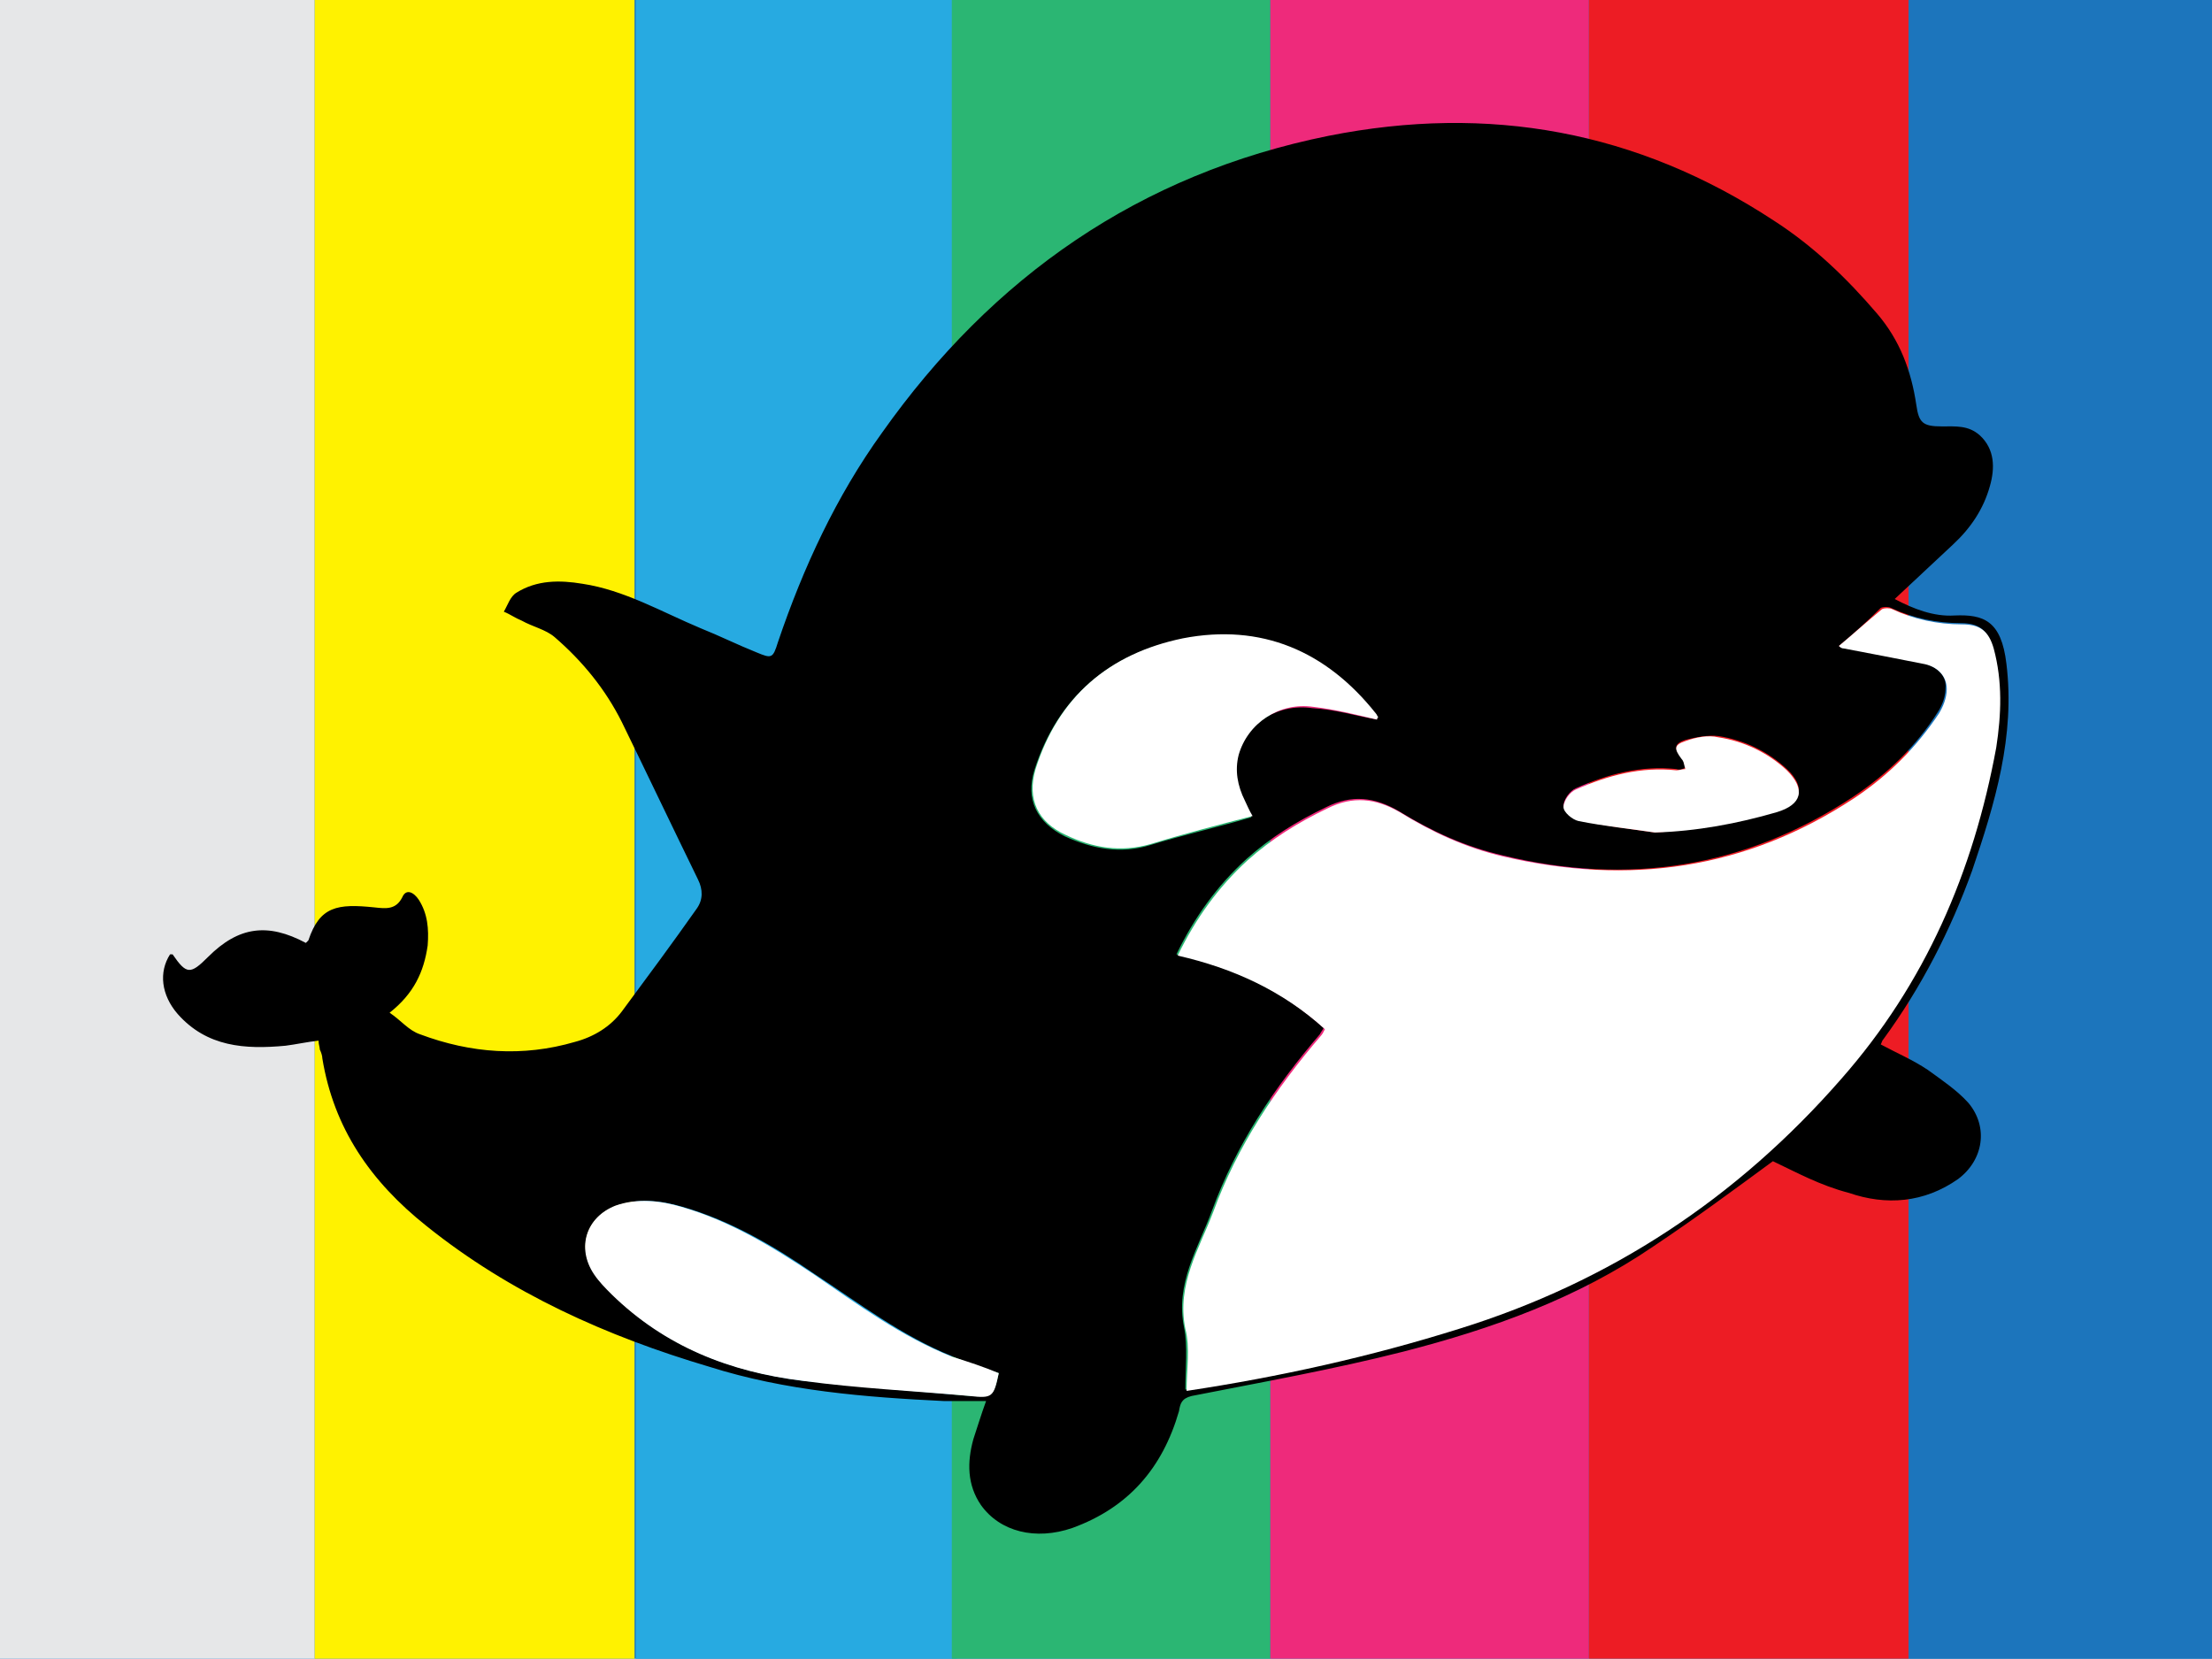 <?xml version="1.0" encoding="utf-8"?>
<!-- Generator: Adobe Illustrator 27.8.1, SVG Export Plug-In . SVG Version: 6.00 Build 0)  -->
<svg version="1.1" id="Layer_1" xmlns="http://www.w3.org/2000/svg" xmlns:xlink="http://www.w3.org/1999/xlink" x="0px" y="0px"
	 viewBox="0 0 174.3 130.7" style="enable-background:new 0 0 174.3 130.7;" xml:space="preserve">
<style type="text/css">
	.st0{fill:#1C75BC;}
	.st1{fill:#E6E7E8;}
	.st2{fill:#FFF200;}
	.st3{fill:#27AAE1;}
	.st4{fill:#2BB673;}
	.st5{fill:#EE2A7B;}
	.st6{fill:#ED1C24;}
	.st7{fill:#FFFFFF;}
</style>
<rect class="st0" width="174.3" height="130.7"/>
<g>
	<rect class="st1" width="24.8" height="130.7"/>
	<rect x="24.8" class="st2" width="25.2" height="130.7"/>
	<rect x="50.1" y="0" class="st3" width="25.3" height="130.7"/>
	<rect x="75" class="st4" width="25.1" height="130.7"/>
	<rect x="100.1" y="0" class="st5" width="25.1" height="130.7"/>
	<rect x="125.2" class="st6" width="25.2" height="130.7"/>
	<rect x="150.4" y="0" class="st0" width="23.9" height="130.7"/>
</g>
<g id="OuZyCi_00000021082866271623385760000004548345507175624095_">
	<g>
		<path d="M139.7,91.5c-3,2.2-6.1,4.5-9.4,6.7c-6,4.1-12.7,6.5-19.7,8.3c-5.5,1.4-11.1,2.4-16.7,3.5c-0.8,0.2-0.9,0.6-1,1.2
			c-1.3,4.5-4,7.6-8.4,9.2c-2.9,1-5.7,0.3-7.2-1.8c-1.1-1.6-1.1-3.4-0.6-5.2c0.3-0.9,0.6-1.9,1-3c-1.2,0-2.2,0-3.3,0
			c-6.2-0.3-12.5-0.8-18.5-2.7c-8.1-2.4-15.7-5.8-22.3-11.1c-4.4-3.5-7.3-7.7-8.2-13.2c0-0.2-0.1-0.5-0.2-0.7c0-0.2-0.1-0.4-0.1-0.7
			c-0.9,0.1-1.8,0.3-2.6,0.4c-3.2,0.3-6.2,0.1-8.5-2.5c-1.3-1.5-1.5-3.3-0.6-4.7c0.1,0,0.2,0,0.2,0c1.1,1.6,1.4,1.6,2.8,0.2
			c2.4-2.4,4.7-2.7,7.7-1.1c0.1-0.1,0.1-0.1,0.2-0.2c0.9-2.7,2.3-2.9,5.2-2.6c0.9,0.1,1.7,0.2,2.2-0.8c0.3-0.7,0.9-0.4,1.3,0.2
			c0.7,1.1,0.8,2.3,0.7,3.6c-0.3,2.1-1.1,3.8-3,5.3c0.9,0.6,1.5,1.4,2.4,1.7c4,1.5,8.1,1.8,12.2,0.6c1.5-0.4,2.8-1.2,3.7-2.4
			c2-2.7,4-5.4,5.9-8.1c0.5-0.7,0.5-1.5,0.1-2.3c-2-4.1-4-8.3-6-12.4c-1.3-2.6-3.1-4.8-5.3-6.7c-0.7-0.6-1.7-0.8-2.6-1.3
			c-0.5-0.2-0.9-0.5-1.4-0.7c0.3-0.5,0.5-1.2,1-1.5c1.6-1,3.4-1,5.2-0.7c3.3,0.5,6.2,2.2,9.3,3.5c1.5,0.6,2.9,1.3,4.4,1.9
			c1.2,0.5,1.3,0.5,1.7-0.8c2-5.9,4.6-11.5,8.2-16.5c8.7-12.3,20.3-20.4,35.2-23.4c12.6-2.5,24.3-0.4,35.1,6.7
			c3.1,2,5.7,4.5,8.1,7.3c1.8,2.1,2.7,4.5,3.1,7.2c0.2,1.4,0.5,1.7,2,1.7c1.1,0,2.1-0.1,3,0.7c1.2,1.1,1.2,2.6,0.8,4
			c-0.5,1.8-1.5,3.3-2.9,4.6c-1.5,1.4-3,2.8-4.6,4.3c1.5,0.8,3.1,1.4,4.7,1.3c2.3-0.1,3.7,0.4,4.1,3.8c0.7,5.7-0.9,11-2.7,16.3
			c-1.7,4.7-4,9.2-7,13.3c-0.1,0.1-0.1,0.2-0.2,0.4c1.3,0.7,2.5,1.2,3.7,2c1.1,0.8,2.3,1.6,3.2,2.6c1.6,1.9,1.2,4.5-0.8,6
			c-2.7,1.9-5.7,2.1-8.6,1.1C143.4,93.4,141.6,92.4,139.7,91.5z M144.9,50.9c0.2,0.1,0.2,0.1,0.3,0.1c2.1,0.4,4.1,0.8,6.2,1.2
			c1.2,0.3,2,1,1.9,2c0,0.6-0.2,1.3-0.6,1.9c-1.7,2.7-4,4.9-6.7,6.7c-8.5,5.6-17.8,7-27.6,4.6c-3-0.7-5.6-1.9-8.2-3.5
			c-1.9-1.1-3.7-1.3-5.7-0.3c-2.3,1.1-4.4,2.4-6.3,4.1c-2.3,2.1-4.1,4.6-5.5,7.5c4.4,1,8.3,2.8,11.6,5.8c-0.1,0.2-0.2,0.3-0.3,0.5
			c-3.6,4.2-6.6,8.7-8.5,13.9c-1.1,3-2.9,5.7-2.2,9.2c0.3,1.5,0.1,3.2,0.1,4.9c7.4-1.1,14.5-2.7,21.5-4.9
			c11.9-3.7,21.9-10.4,30.1-19.7c6.6-7.5,10.4-16.4,12.2-26.1c0.5-2.6,0.5-5.2-0.2-7.8c-0.4-1.4-1.1-1.9-2.5-1.9
			c-1.9,0-3.8-0.4-5.5-1.2c-0.2-0.1-0.6-0.1-0.8,0C147.2,48.9,146.1,49.9,144.9,50.9z M108.5,56.7c0,0,0-0.1,0-0.1
			c-0.1-0.1-0.1-0.2-0.2-0.3c-3.9-5-9-7.2-15.2-5.9c-5.7,1.1-9.8,4.6-11.6,10.3c-0.7,2.3,0.2,4.1,2.4,5.2c2.2,1,4.4,1.4,6.7,0.7
			c2.6-0.8,5.3-1.4,8-2.2c-0.2-0.5-0.4-0.9-0.6-1.2c-0.6-1.1-0.8-2.3-0.5-3.6c0.6-2.5,3.1-4.2,5.9-3.8
			C105.2,55.9,106.8,56.4,108.5,56.7z M78.7,108.2c-1.2-0.4-2.4-0.8-3.6-1.3c-4-1.6-7.4-4.2-10.9-6.5c-3.2-2.2-6.6-4.2-10.4-5.3
			c-1.7-0.5-3.4-0.7-5.2-0.1c-2.4,0.9-3.2,3.3-1.7,5.4c0.4,0.6,0.9,1.1,1.4,1.6c4.1,4.1,9.3,6.1,15,6.8c4.4,0.5,8.8,0.8,13.2,1.2
			C78.2,110.1,78.3,110,78.7,108.2z M130.4,65.6c3.3-0.2,6.5-0.8,9.6-1.7c2-0.6,2.3-1.9,0.8-3.3c-1.5-1.4-3.4-2.3-5.4-2.6
			c-0.8-0.1-1.8,0.1-2.6,0.3c-0.9,0.3-0.9,0.7-0.3,1.4c0.2,0.2,0.2,0.5,0.3,0.8c-0.2,0.1-0.5,0.2-0.7,0.1c-2.8-0.3-5.4,0.4-7.9,1.5
			c-0.5,0.2-1,0.9-1,1.4c0,0.3,0.7,1,1.2,1.1C126.4,65.1,128.4,65.3,130.4,65.6z"/>
		<path class="st7" d="M144.9,50.9c1.2-1,2.3-2,3.4-2.9c0.2-0.1,0.6-0.1,0.8,0c1.7,0.8,3.6,1.2,5.5,1.2c1.4,0,2.1,0.5,2.5,1.9
			c0.7,2.6,0.6,5.2,0.2,7.8c-1.8,9.8-5.6,18.6-12.2,26.1c-8.2,9.4-18.2,16-30.1,19.7c-7,2.2-14.2,3.8-21.5,4.9
			c0-1.7,0.3-3.4-0.1-4.9c-0.7-3.5,1.1-6.3,2.2-9.2c1.9-5.2,4.9-9.7,8.5-13.9c0.1-0.1,0.2-0.3,0.3-0.5c-3.3-3-7.2-4.8-11.6-5.8
			c1.4-2.9,3.2-5.4,5.5-7.5c1.9-1.7,4-3,6.3-4.1c2-1,3.8-0.8,5.7,0.3c2.6,1.6,5.2,2.8,8.2,3.5c9.9,2.3,19.1,1,27.6-4.6
			c2.7-1.8,4.9-4,6.7-6.7c0.3-0.5,0.6-1.2,0.6-1.9c0-1-0.7-1.8-1.9-2c-2-0.4-4.1-0.8-6.2-1.2C145.1,51.1,145,51,144.9,50.9z"/>
		<path class="st7" d="M108.5,56.7c-1.7-0.4-3.3-0.8-5-1c-2.7-0.4-5.2,1.3-5.9,3.8c-0.3,1.2-0.1,2.4,0.5,3.6
			c0.2,0.4,0.3,0.7,0.6,1.2c-2.7,0.7-5.4,1.4-8,2.2c-2.4,0.7-4.6,0.3-6.7-0.7c-2.2-1-3.1-2.8-2.4-5.2c1.8-5.7,5.8-9.1,11.6-10.3
			c6.2-1.2,11.3,1,15.2,5.9c0.1,0.1,0.1,0.2,0.2,0.3C108.5,56.6,108.5,56.7,108.5,56.7z"/>
		<path class="st7" d="M78.7,108.2c-0.4,1.9-0.5,2-2.3,1.8c-4.4-0.4-8.8-0.6-13.2-1.2c-5.7-0.7-10.8-2.7-15-6.8
			c-0.5-0.5-1-1-1.4-1.6c-1.4-2.1-0.6-4.5,1.7-5.4c1.7-0.6,3.5-0.4,5.2,0.1c3.8,1.1,7.1,3.1,10.4,5.3c3.5,2.4,6.9,4.9,10.9,6.5
			C76.3,107.3,77.5,107.7,78.7,108.2z"/>
		<path class="st7" d="M130.4,65.6c-2-0.3-4-0.5-6-0.9c-0.5-0.1-1.2-0.7-1.2-1.1c0-0.5,0.5-1.2,1-1.4c2.5-1.1,5.1-1.8,7.9-1.5
			c0.2,0,0.5-0.1,0.7-0.1c-0.1-0.3-0.1-0.6-0.3-0.8c-0.6-0.8-0.6-1.1,0.3-1.4c0.8-0.3,1.8-0.5,2.6-0.3c2,0.3,3.9,1.2,5.4,2.6
			c1.5,1.5,1.2,2.7-0.8,3.3C136.9,64.9,133.7,65.5,130.4,65.6z"/>
	</g>
</g>
</svg>
